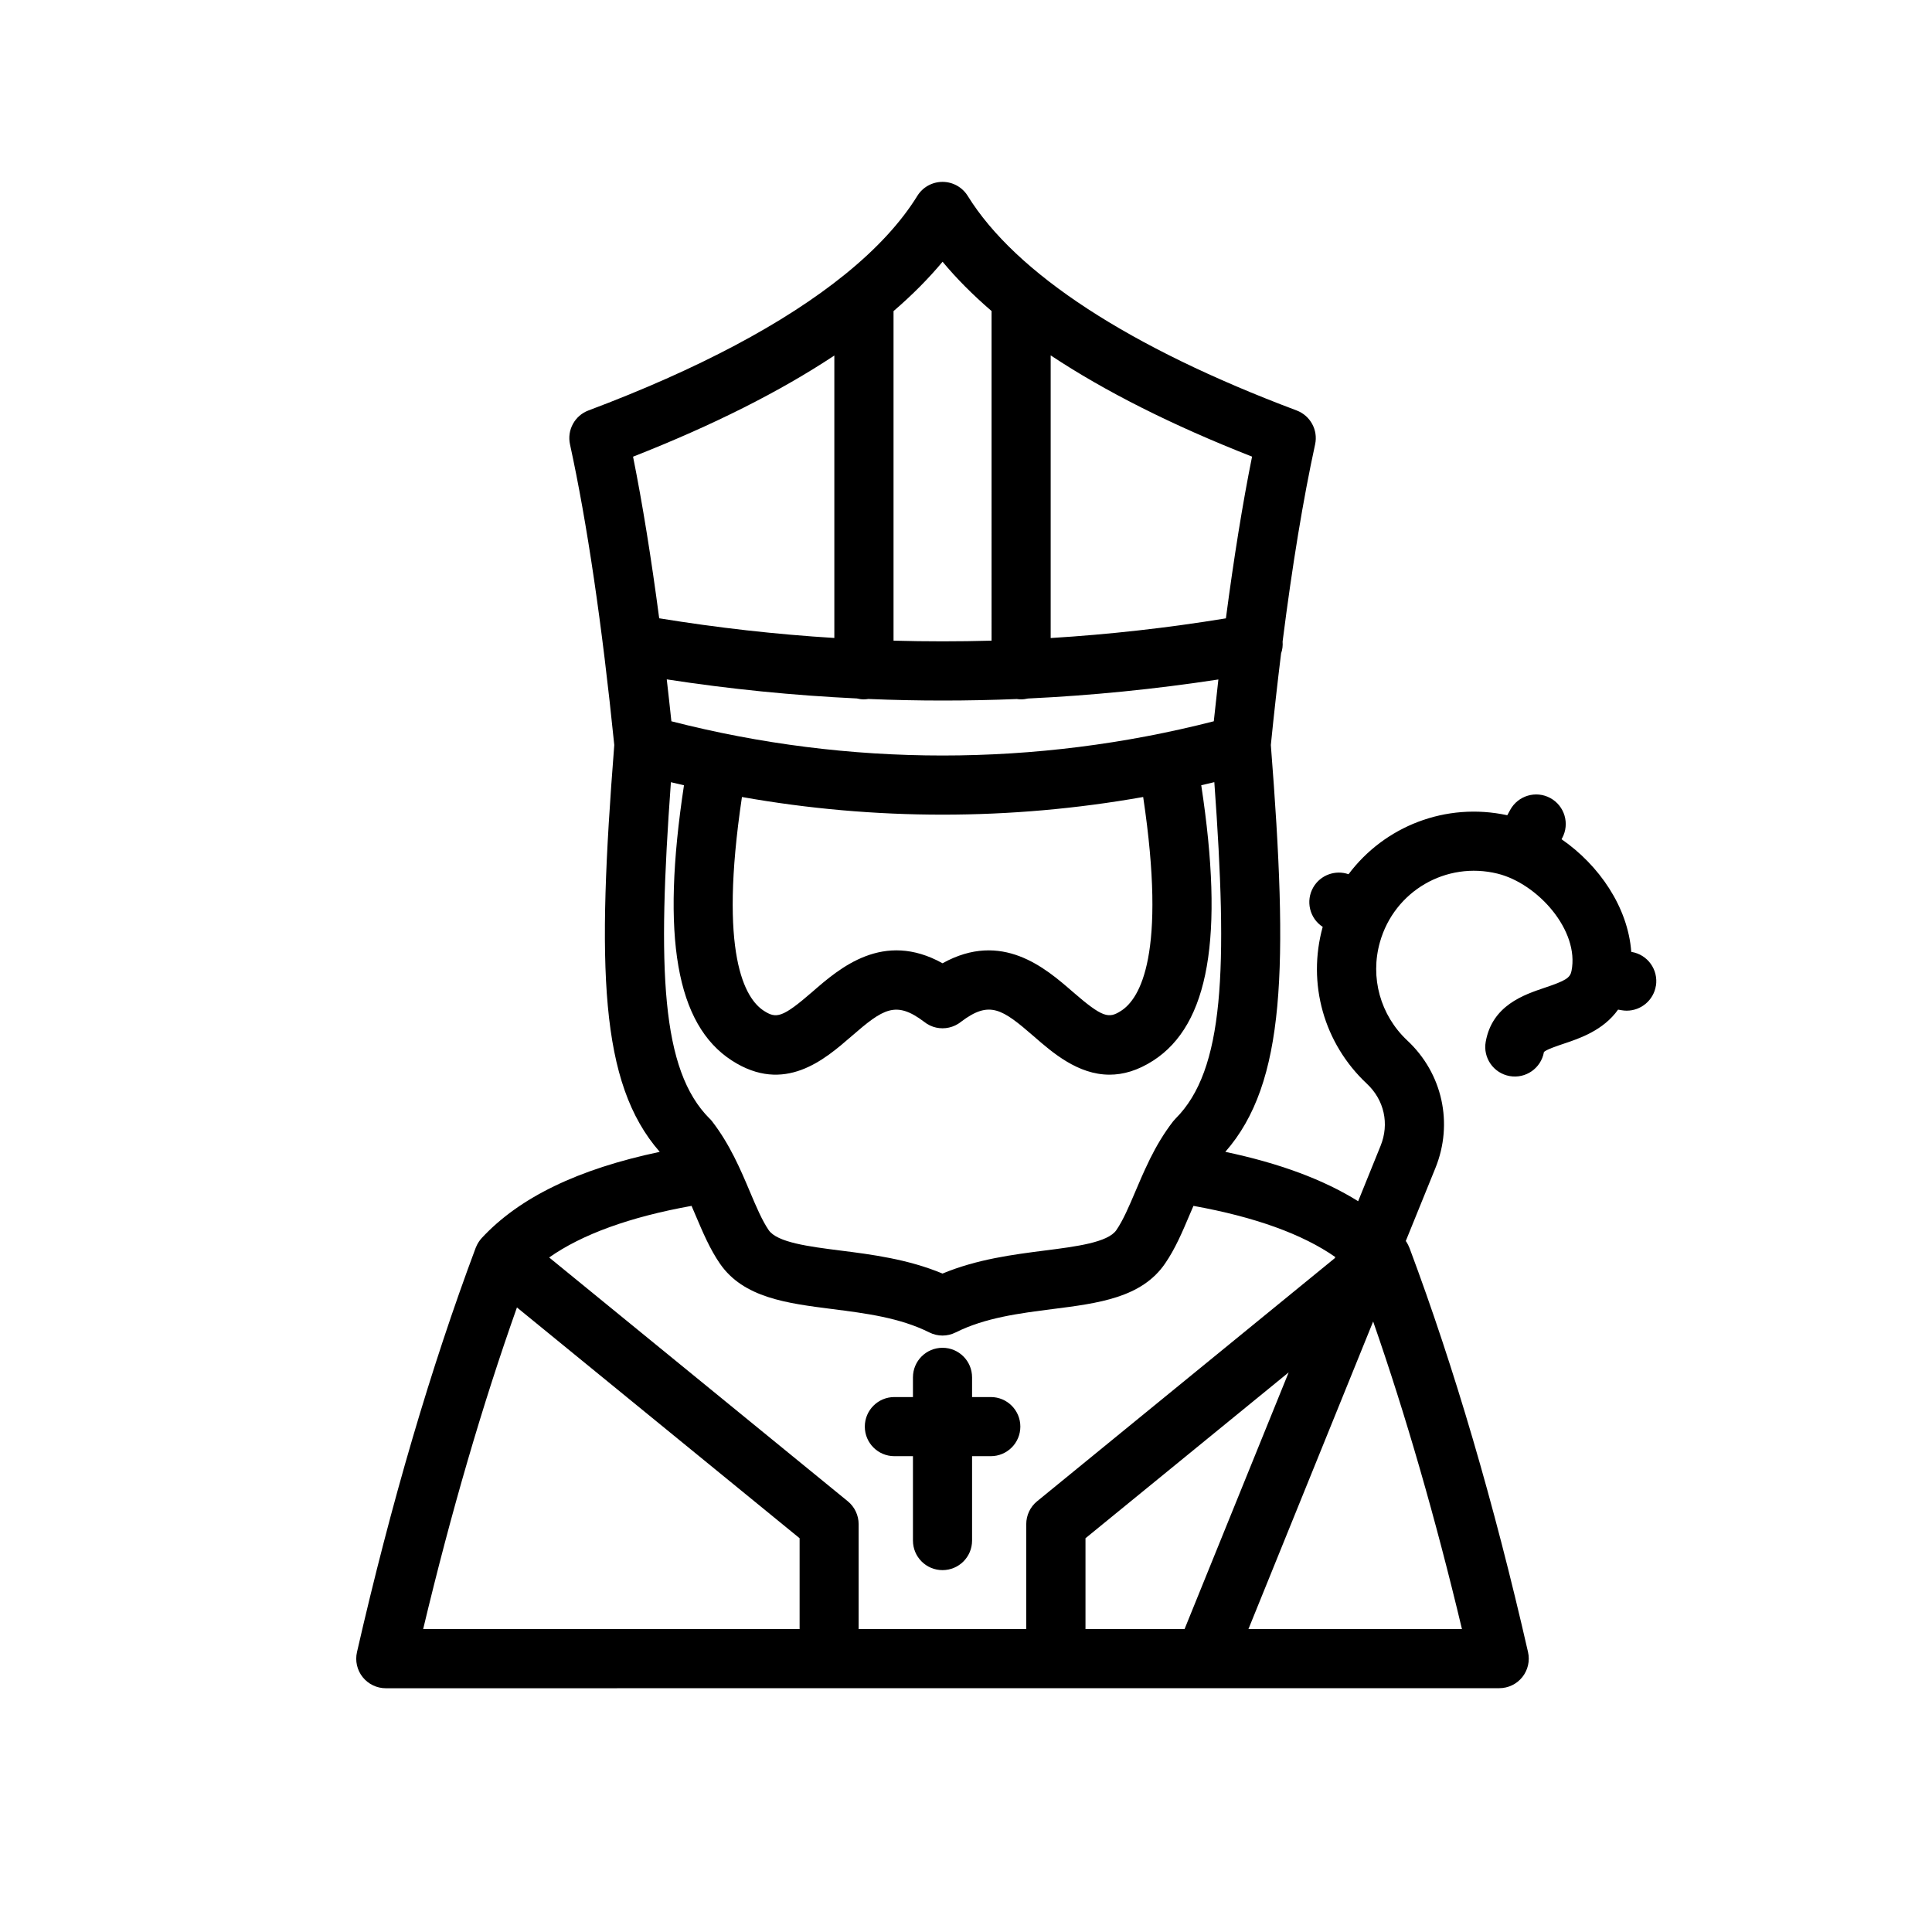 <?xml version="1.0" encoding="iso-8859-1"?>
<!-- Generator: Adobe Illustrator 15.1.0, SVG Export Plug-In . SVG Version: 6.00 Build 0)  -->
<!DOCTYPE svg PUBLIC "-//W3C//DTD SVG 1.1//EN" "http://www.w3.org/Graphics/SVG/1.1/DTD/svg11.dtd">
<svg version="1.1" id="Layer_18" xmlns="http://www.w3.org/2000/svg" xmlns:xlink="http://www.w3.org/1999/xlink" x="0px" y="0px"
	 width="240px" height="240px" viewBox="0 0 240 240" style="enable-background:new 0 0 240 240;" xml:space="preserve">
<path d="M126.751,177.218c0,2.031-1.642,3.673-3.672,3.673h-2.325v10.484c0,2.031-1.64,3.672-3.672,3.672
	c-2.031,0-3.672-1.641-3.672-3.672v-10.484h-2.308c-2.031,0-3.672-1.642-3.672-3.673c0-2.03,1.641-3.672,3.672-3.672h2.308V171.1
	c0-2.031,1.642-3.673,3.672-3.673c2.032,0,3.672,1.642,3.672,3.673v2.446h2.325C125.109,173.546,126.751,175.188,126.751,177.218z
	 M205.699,122.461c-0.293,1.805-1.854,3.088-3.624,3.088c-0.195,0-0.397-0.017-0.593-0.05l-0.479-0.081
	c-1.828,2.584-4.793,3.583-6.769,4.241c-0.795,0.268-2.11,0.707-2.443,1.024v0.016c-0.357,1.998-2.259,3.33-4.258,2.973
	c-1.998-0.355-3.331-2.267-2.973-4.257c0.804-4.524,4.735-5.841,7.336-6.718c2.592-0.87,3.15-1.219,3.321-2.081
	c1.009-5.045-4.208-10.861-9.18-12.088c-6.396-1.576-12.82,2.161-14.615,8.498c-1.251,4.404,0.048,9.09,3.396,12.227
	c4.371,4.077,5.744,10.293,3.494,15.843l-3.681,9.066c0,0,0.009,0.007,0.009,0.015c0.031,0.05,0.071,0.099,0.104,0.146
	c0.032,0.049,0.058,0.099,0.081,0.146c0.031,0.059,0.064,0.113,0.098,0.18c0.024,0.039,0.041,0.08,0.057,0.129
	c0.033,0.065,0.059,0.139,0.09,0.203c0.01,0.009,0.01,0.024,0.018,0.033c5.557,14.842,10.514,31.732,14.729,50.215
	c0.252,1.09-0.017,2.234-0.707,3.104c-0.697,0.877-1.754,1.38-2.875,1.38h-36.641l-101.665,0.008c-1.121,0-2.178-0.511-2.876-1.381
	c-0.699-0.877-0.958-2.021-0.707-3.111c4.232-18.498,9.196-35.396,14.745-50.215c0.008-0.009,0.008-0.024,0.016-0.033
	c0.024-0.064,0.057-0.138,0.09-0.203c0.024-0.039,0.041-0.09,0.057-0.129c0.032-0.058,0.064-0.113,0.097-0.18
	c0.033-0.048,0.057-0.098,0.09-0.146l0.097-0.146c0.041-0.056,0.073-0.104,0.114-0.153c0.017-0.017,0.024-0.032,0.033-0.049
	c0.024-0.033,0.048-0.058,0.073-0.08c0.025-0.035,0.049-0.065,0.073-0.09c4.68-5.046,11.951-8.572,22.123-10.717
	c-7.499-8.57-7.815-22.877-5.647-50.54c-1.527-15.021-3.372-27.59-5.5-37.345c-0.39-1.779,0.593-3.583,2.299-4.216
	c13.607-5.11,24.364-10.83,31.839-16.882c0.024-0.024,0.049-0.041,0.082-0.065c3.892-3.16,6.889-6.41,8.928-9.708
	c0.667-1.081,1.853-1.738,3.128-1.738s2.453,0.658,3.128,1.738c5.971,9.651,20.098,18.863,40.855,26.654
	c1.707,0.642,2.689,2.437,2.301,4.216c-1.486,6.824-2.835,15.029-4.038,24.492c0.04,0.512-0.022,1.008-0.188,1.471
	c-0.445,3.624-0.877,7.417-1.273,11.382c2.168,27.663,1.852,41.969-5.654,50.54c6.743,1.422,12.21,3.453,16.5,6.134l2.786-6.881
	c1.112-2.736,0.455-5.695-1.706-7.718c-5.338-4.997-7.434-12.446-5.484-19.482c-1.623-1.056-2.151-3.217-1.168-4.915
	c0.894-1.543,2.754-2.193,4.377-1.625c4.453-5.938,12.059-8.985,19.721-7.328l0.363-0.666c0.977-1.779,3.201-2.437,4.98-1.471
	c1.779,0.967,2.445,3.201,1.471,4.98l-0.072,0.138c4.646,3.209,8.244,8.416,8.66,13.99l0.023,0.007
	c2.007,0.326,3.361,2.21,3.039,4.217L205.699,122.461z M147.15,202.369l12.934-31.887l-25.241,20.604v11.284L147.15,202.369z
	 M165.893,156.167c-4.086-2.858-9.992-4.987-17.638-6.369c-0.155,0.366-0.31,0.724-0.464,1.08c-0.928,2.192-1.805,4.257-3.063,6.085
	c-2.91,4.249-8.278,4.932-13.967,5.654c-4.117,0.527-8.375,1.064-12.04,2.9c-0.52,0.26-1.08,0.391-1.641,0.391
	s-1.122-0.131-1.641-0.391c-3.665-1.836-7.921-2.373-12.041-2.9c-5.678-0.723-11.048-1.405-13.973-5.654
	c-1.251-1.818-2.12-3.883-3.046-6.061c-0.155-0.365-0.309-0.73-0.472-1.104c-7.677,1.382-13.6,3.534-17.687,6.41l37.094,30.284
	c0.853,0.697,1.349,1.747,1.349,2.843v13.032h20.822v-13.032c0-1.104,0.494-2.146,1.349-2.843l36.979-30.198l0.058-0.13
	L165.893,156.167z M82.826,84.391c0.194,1.698,0.39,3.437,0.576,5.208c22.089,5.671,45.278,5.671,67.38,0
	c0.187-1.763,0.374-3.494,0.569-5.191c-7.865,1.203-15.754,1.99-23.658,2.364c-0.275,0.064-0.561,0.105-0.854,0.105
	c-0.179,0-0.357-0.017-0.527-0.041c-3.063,0.123-6.118,0.188-9.181,0.188c-3.087,0-6.174-0.065-9.261-0.195
	c-0.179,0.025-0.366,0.049-0.553,0.049c-0.301,0-0.593-0.041-0.877-0.114c-7.888-0.373-15.769-1.161-23.625-2.372L82.826,84.391
	L82.826,84.391z M142.009,99.006c-8.247,1.462-16.582,2.193-24.925,2.193c-8.344,0-16.679-0.731-24.916-2.193
	c-2.925,19.57,0.382,25.047,2.722,26.559c1.535,0.99,2.283,0.895,6.052-2.381c3.355-2.917,8.774-7.62,16.143-3.524
	c7.376-4.095,12.796,0.609,16.149,3.524c3.763,3.267,4.502,3.371,6.037,2.381C141.619,124.055,144.934,118.57,142.009,99.006
	L142.009,99.006z M88.146,138.943c0.114,0.115,0.22,0.229,0.317,0.358c2.21,2.867,3.534,5.987,4.696,8.741
	c0.771,1.827,1.503,3.559,2.331,4.77c1.057,1.535,5.013,2.039,8.839,2.526c3.997,0.503,8.457,1.08,12.754,2.868
	c4.298-1.788,8.765-2.357,12.755-2.868c3.827-0.487,7.783-0.991,8.838-2.526c0.838-1.22,1.576-2.948,2.357-4.785
	c0.503-1.194,1.047-2.463,1.673-3.745c0.049-0.113,0.106-0.228,0.162-0.343c0.772-1.551,1.69-3.127,2.851-4.629
	c0.1-0.123,0.204-0.244,0.317-0.357c6.037-6.029,6.508-18.45,4.812-41.791c-0.545,0.13-1.082,0.26-1.625,0.382
	c2.867,18.832,0.959,29.733-5.955,34.201c-1.951,1.26-3.763,1.755-5.436,1.755c-3.932,0-7.084-2.736-9.407-4.761
	c-3.948-3.429-5.509-4.492-9.051-1.804c-0.219,0.179-0.463,0.324-0.715,0.447c-0.496,0.234-1.032,0.356-1.568,0.356h-0.008
	c-0.528,0-1.065-0.114-1.56-0.351c-0.252-0.119-0.496-0.268-0.724-0.455c-3.534-2.672-5.093-1.615-9.034,1.805
	c-3.314,2.876-8.318,7.23-14.851,3.006c-6.905-4.46-8.814-15.362-5.947-34.192c-0.544-0.122-1.081-0.252-1.625-0.382
	c-1.698,23.342-1.226,35.762,4.81,41.791L88.146,138.943z M155.533,56.722c-9.92-3.892-18.264-8.099-25.014-12.576v35.113
	c7.271-0.447,14.535-1.259,21.766-2.445c0.99-7.506,2.07-14.233,3.25-20.09L155.533,56.722z M110.998,38.638v40.947
	c4.054,0.113,8.116,0.113,12.178,0V38.638c-2.324-1.999-4.355-4.038-6.085-6.125c-1.739,2.088-3.77,4.135-6.093,6.134V38.638z
	 M78.638,56.722c1.178,5.858,2.258,12.576,3.25,20.084c7.23,1.178,14.493,1.998,21.756,2.445V44.164
	c-6.752,4.476-15.095,8.676-25.006,12.568V56.722z M52.56,202.369h46.77v-11.285l-35.113-28.669
	c-4.289,12.089-8.197,25.485-11.65,39.954H52.56L52.56,202.369z M181.609,202.369c-3.282-13.764-6.979-26.573-11.031-38.207
	l-15.493,38.207H181.609z"/>
</svg>

